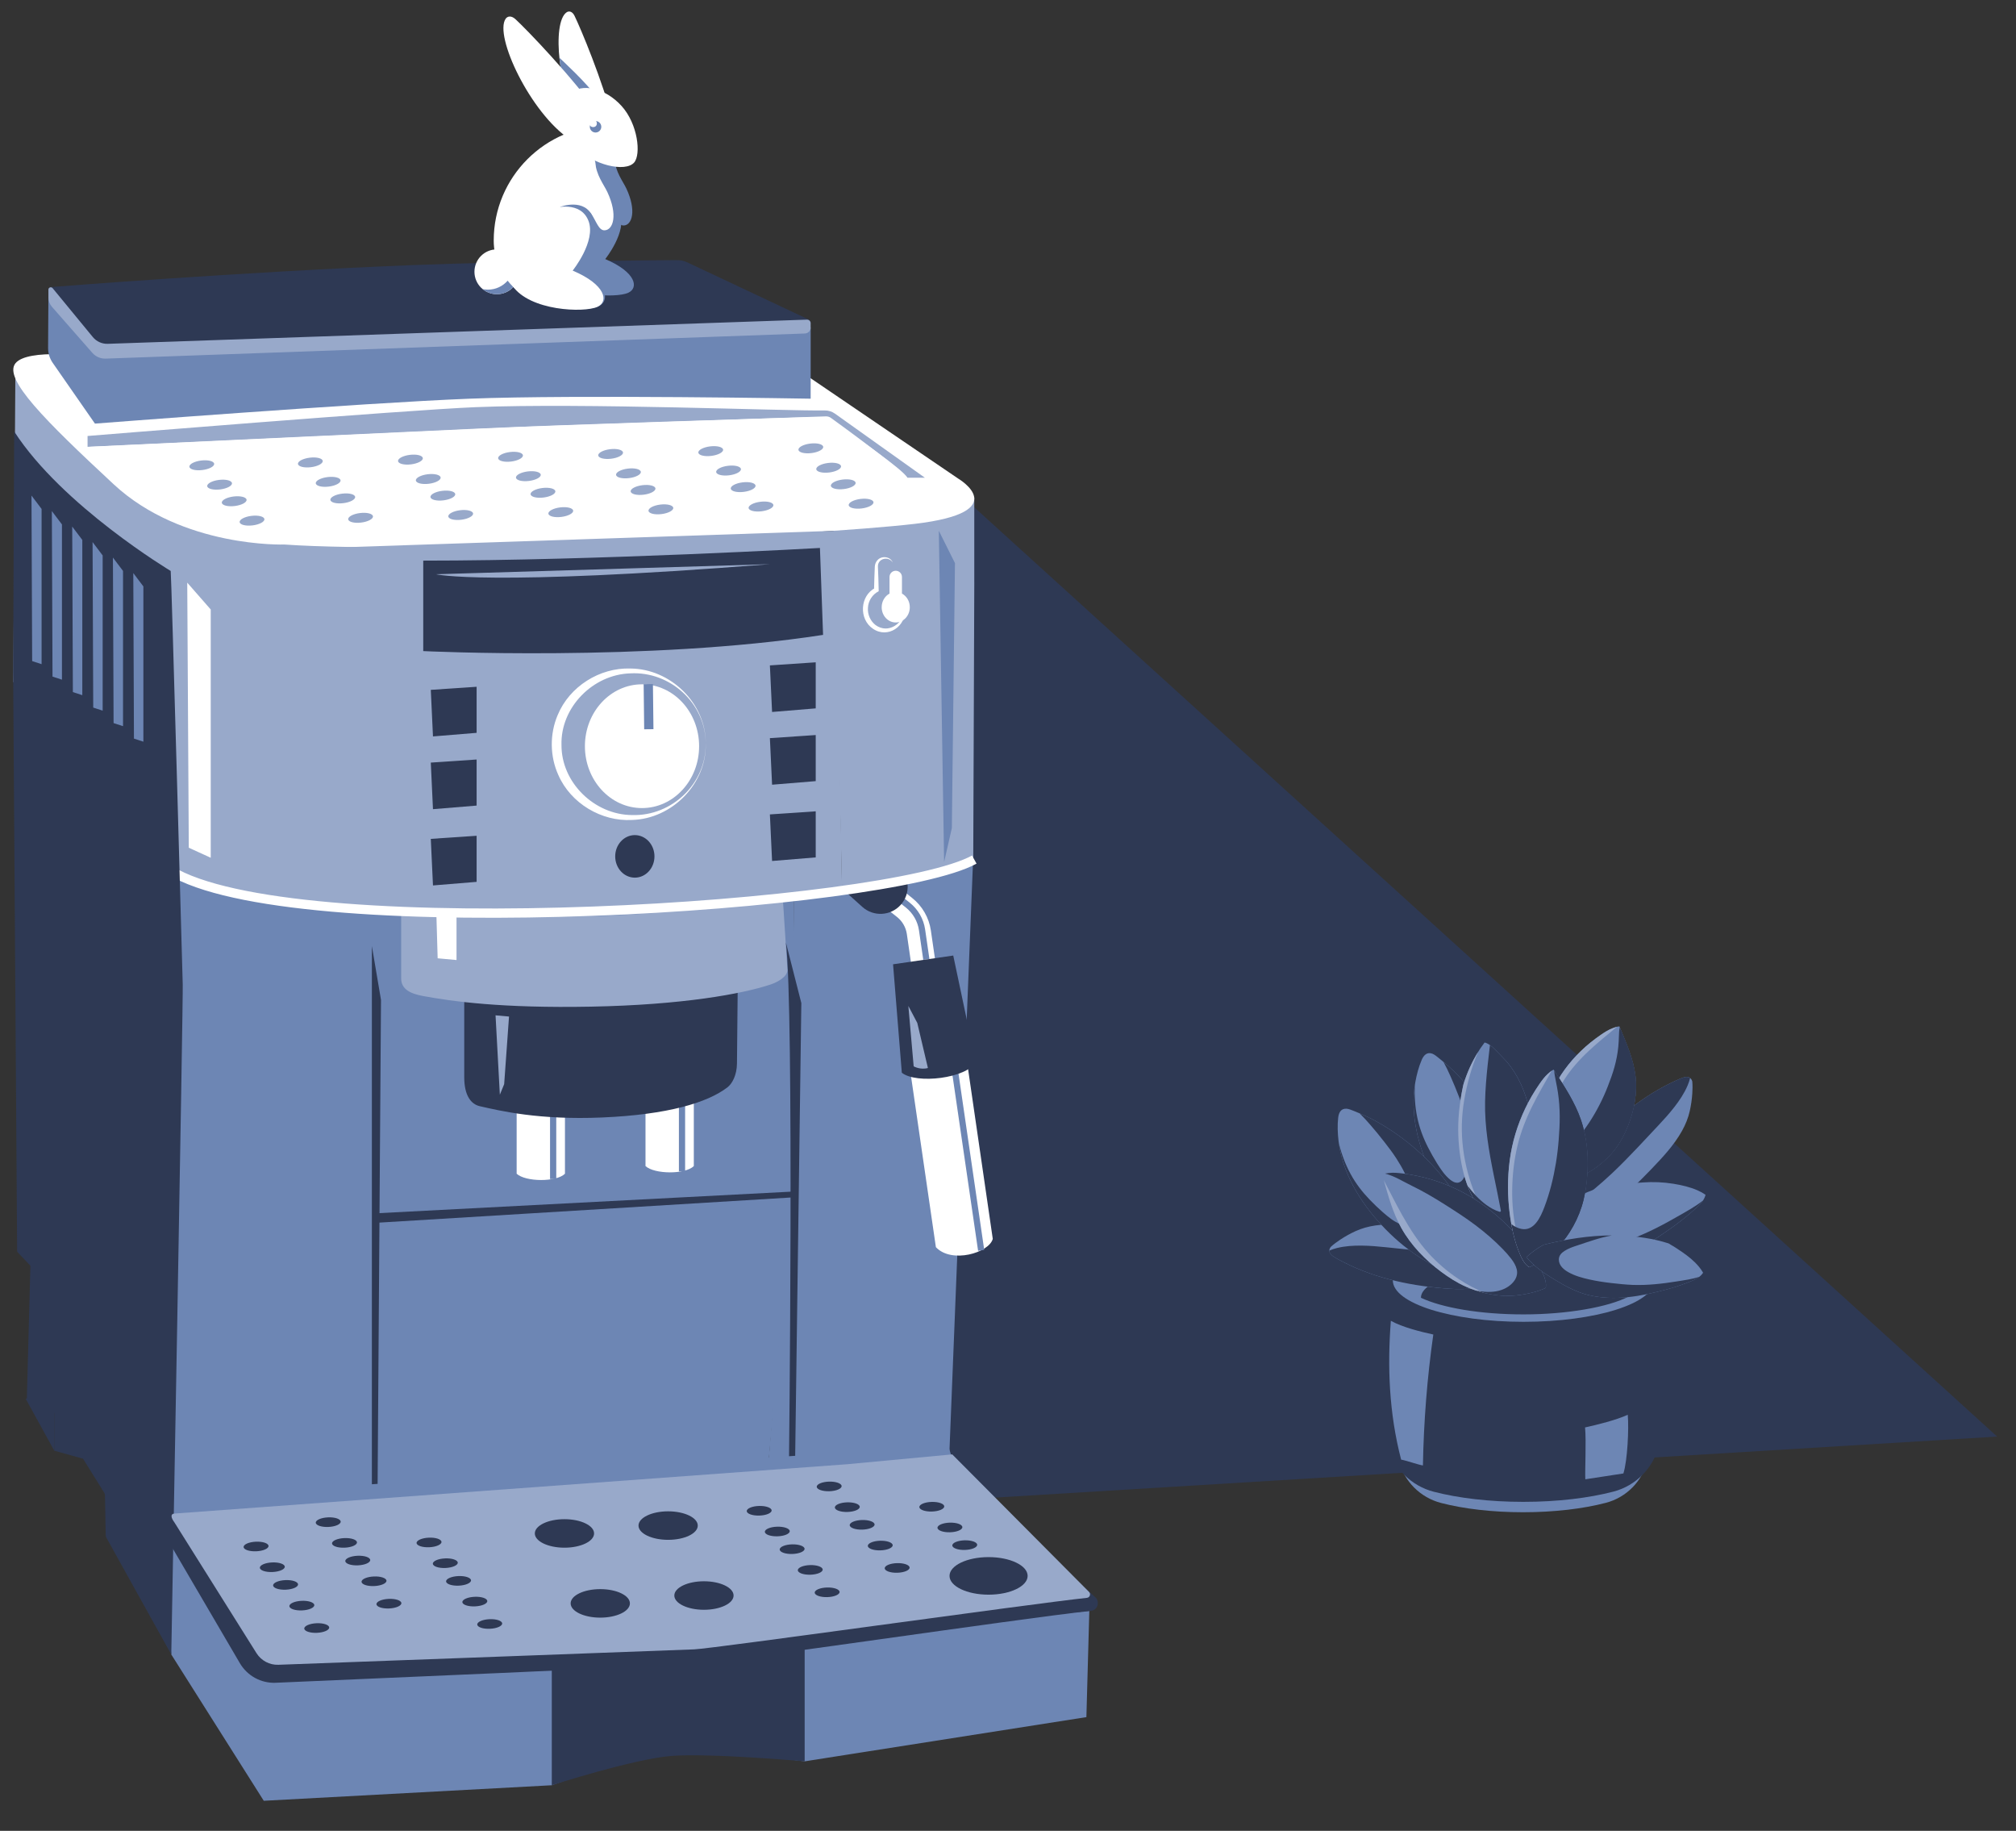 <?xml version="1.0" encoding="UTF-8"?> <svg xmlns="http://www.w3.org/2000/svg" xmlns:xlink="http://www.w3.org/1999/xlink" viewBox="0 0 1345.2 1221.33"><rect x="0" y="0" width="1345.2" height="1221.33" fill="#333333" stroke="none"/> <defs> <style> .cls-1, .cls-2, .cls-3, .cls-4, .cls-5 { fill: none; } .cls-6 { clip-path: url(#clippath); } .cls-7 { fill: #fff; } .cls-8 { fill: #98a9ca; } .cls-9 { fill: #6d86b4; } .cls-10, .cls-11 { fill: #2e3954; } .cls-12 { fill: #623188; } .cls-2, .cls-3 { stroke-width: 6.19px; } .cls-2, .cls-3, .cls-4, .cls-5 { stroke-miterlimit: 10; } .cls-2, .cls-5 { stroke: #fff; } .cls-3, .cls-4 { stroke: #6d86b4; } .cls-11 { mix-blend-mode: darken; } .cls-4 { stroke-width: 4.14px; } .cls-5 { stroke-width: 16.21px; } .cls-13 { isolation: isolate; } </style> <clipPath id="clippath"> <polygon class="cls-1" points="-4214.23 2757.52 -4214.23 4880.34 -1174.08 4654.21 -1174.08 3057.61 -4214.23 2757.52"></polygon> </clipPath> </defs> <g class="cls-13"> <g id="plitka"> <g class="cls-6"> <g> <path class="cls-7" d="M-6928.71,1109.08c1050.59,891.35,2074.42,1818.51,3105.92,2731.53C-2552.21,4945.97-1278.69,6053.02-27.36,7179.93c151.92,136.55,303.69,273.26,454.86,410.66l-2.37,2.69c-155.34-132.66-310.07-266.02-464.67-399.53-1275.46-1099.44-2534.13-2223.49-3790.66-3344.73-725.39-641.08-1468.64-1271-2189.39-1917.94-305.09-271.7-609.54-544.11-911.49-819.31,0,0,2.37-2.69,2.37-2.69h0Z"></path> <path class="cls-7" d="M-6600.71,772.61c1050.59,891.35,2074.42,1818.51,3105.92,2731.53C-2224.21,4609.5-950.69,5716.55,300.64,6843.46c151.92,136.55,303.69,273.26,454.86,410.66l-2.37,2.69c-155.34-132.66-310.07-266.02-464.67-399.53-1275.46-1099.44-2534.13-2223.49-3790.66-3344.73-725.39-641.07-1468.64-1271-2189.39-1917.94-305.09-271.7-609.54-544.11-911.49-819.31,0,0,2.37-2.69,2.37-2.69h0Z"></path> <path class="cls-7" d="M-6272.71,436.14c1050.59,891.35,2074.42,1818.51,3105.92,2731.53C-1896.21,4273.04-622.69,5380.09,628.64,6506.99c151.92,136.55,303.69,273.26,454.86,410.66l-2.37,2.69c-155.34-132.66-310.07-266.02-464.67-399.53-1275.46-1099.44-2534.13-2223.49-3790.66-3344.73-725.39-641.08-1468.64-1271-2189.39-1917.94-305.09-271.7-609.54-544.11-911.49-819.31,0,0,2.37-2.69,2.37-2.69h0Z"></path> <path class="cls-7" d="M-5944.71,99.67c1050.59,891.35,2074.42,1818.51,3105.92,2731.53C-1568.21,3936.57-294.69,5043.62,956.64,6170.53c151.92,136.55,303.69,273.26,454.86,410.66l-2.37,2.69c-155.34-132.66-310.07-266.02-464.67-399.53C-331,5084.91-1589.67,3960.86-2846.2,2839.61c-725.39-641.08-1468.64-1271-2189.39-1917.94-305.09-271.7-609.54-544.11-911.49-819.31,0,0,2.37-2.69,2.37-2.69h0Z"></path> <path class="cls-7" d="M-5616.71-236.79c1050.59,891.35,2074.42,1818.51,3105.92,2731.53C-1240.21,3600.1,33.31,4707.15,1284.64,5834.06c151.92,136.55,303.69,273.26,454.86,410.66l-2.37,2.69c-155.34-132.66-310.07-266.02-464.67-399.53C-3,4748.44-1261.67,3624.39-2518.2,2503.15c-725.39-641.08-1468.64-1271-2189.39-1917.94-305.09-271.7-609.54-544.11-911.49-819.31,0,0,2.37-2.69,2.37-2.69h0Z"></path> <path class="cls-7" d="M-5288.7-573.26c1050.59,891.35,2074.42,1818.51,3105.92,2731.53C-912.21,3263.63,361.31,4370.68,1612.64,5497.59c151.92,136.55,303.69,273.26,454.86,410.66l-2.37,2.69c-155.34-132.66-310.07-266.02-464.67-399.53C325,4411.97-933.67,3287.93-2190.19,2166.68c-725.39-641.08-1468.64-1271-2189.39-1917.94-305.09-271.7-609.54-544.11-911.49-819.31,0,0,2.37-2.69,2.37-2.69h0Z"></path> <path class="cls-7" d="M-4960.7-909.73C-3910.12-18.38-2886.28,908.78-1854.78,1821.8-584.2,2927.16,689.31,4034.21,1940.65,5161.12c151.92,136.55,303.69,273.26,454.86,410.66l-2.37,2.69c-155.34-132.66-310.07-266.02-464.67-399.53C653.01,4075.5-605.67,2951.46-1862.19,1830.21-2587.59,1189.13-3330.84,559.21-4051.58-87.73c-305.09-271.7-609.54-544.11-911.49-819.31,0,0,2.37-2.69,2.37-2.69h0Z"></path> <path class="cls-7" d="M-4632.7-1246.2C-3582.11-354.85-2558.28,572.32-1526.78,1485.33-256.2,2590.7,1017.32,3697.75,2268.65,4824.65c151.92,136.55,303.69,273.26,454.86,410.66l-2.37,2.69c-155.34-132.66-310.07-266.02-464.67-399.53C981.01,3739.04-277.66,2614.99-1534.19,1493.74-2259.58,852.67-3002.84,222.74-3723.58-424.2c-305.09-271.7-609.54-544.11-911.49-819.31,0,0,2.37-2.69,2.37-2.69h0Z"></path> </g> </g> </g> <g id="mashine"> <g> <polygon class="cls-10" points="611.76 303.6 1332.62 958.32 553.72 1005.74 611.76 303.6"></polygon> <g> <g> <path class="cls-9" d="M1096.52,873.4h-159.97s-12.4,57.78-4.57,94.8c.4,1.88,.83,3.7,1.27,5.5,.06,.26,.13,.52,.19,.78,3.51,13.83,14.37,24.58,28.19,28.15,14.92,3.86,33.97,6.17,54.74,6.17s40.22-2.36,55.2-6.29c13.8-3.62,24.57-14.64,27.79-28.53,.03-.11,.05-.22,.08-.33,.81-3.57,1.39-7.16,1.65-10.72,1.96-26.44-4.57-89.51-4.57-89.51Z"></path> <path class="cls-10" d="M1103.89,854.17h-174.5s-13.53,63.03-4.99,103.41c.43,2.05,.9,4.04,1.39,6,.07,.28,.14,.57,.21,.85,3.83,15.09,15.67,26.82,30.75,30.71,16.27,4.21,37.06,6.73,59.71,6.73,22.89,0,43.87-2.58,60.22-6.86,15.05-3.95,26.81-15.97,30.31-31.13,.03-.12,.06-.24,.08-.37,.88-3.89,1.52-7.81,1.8-11.7,2.14-28.84-4.99-97.64-4.99-97.64Z"></path> <path class="cls-9" d="M1103.89,854.17c0,15.24-39.06,27.6-87.25,27.6-48.19,0-87.25-12.36-87.25-27.6s39.06-27.6,87.25-27.6c48.19,0,87.25,12.36,87.25,27.6Z"></path> <path class="cls-9" d="M1096.76,853.76c0,12.74-35.87,23.07-80.13,23.07s-80.13-10.33-80.13-23.07,35.87-23.07,80.13-23.07,80.13,10.33,80.13,23.07Z"></path> <path class="cls-10" d="M1086.96,864.82c-1.53-11.19-32-20.13-69.38-20.13s-69.44,9.41-69.44,21.01c0,.01,0,.02,0,.03,14.06,6.65,39.47,11.09,68.49,11.09s56.72-4.85,70.33-12.01Z"></path> <path class="cls-9" d="M956.39,890.24c-8.31-1.79-20.71-4.88-28.33-9.15-2.37,30.51-1.23,61.51,6.86,92.61,3.28,.53,11.25,3.38,14.54,3.9,.52-29.35,2.84-58.56,6.93-87.36Z"></path> <path class="cls-9" d="M1057.65,952.23c8.29-1.84,20.71-4.88,28.49-8.46,.82,9.43-.2,30.5-2.91,39.16-3.27,.6-22.15,3.3-25.41,3.89-.32-6.45,.7-24.74-.17-34.59Z"></path> </g> <g> <g> <path class="cls-9" d="M1005.38,837.21c.81-.32,1.5-.93,1.59-1.81,.05-.5-.1-.91-.35-1.26,6.29-16.64,6.88-35.13,2.62-52.38-5.29-21.41-16.65-41.74-30.94-58.42-3.66-4.27-7.57-8.33-11.77-12.09-2.03-1.82-4.17-3.5-6.25-5.25-1.33-1.12-3.16-2.56-4.44-3.06-3.61-1.41-5.84,.98-7.17,4.05-2.02,4.67-3.35,9.82-4.26,14.81-3.84,20.99,1.87,43.03,11.05,61.91,4.75,9.78,10.64,19.19,17.62,27.54,4.02,4.81,8.42,9.3,13.07,13.5,1.99,1.8,4.1,3.47,6.05,5.31,1.6,1.51,3.13,3.12,4.88,4.46,1.66,1.27,3.39,2.24,5.37,2.72-.04,.17-.07,.34-.11,.51-.28,1.18,2.17,1.46,2.6,.49,.15-.34,.29-.69,.43-1.04Z"></path> <path class="cls-10" d="M1005.38,837.21c.81-.32,1.5-.93,1.59-1.81,.05-.5-.1-.91-.35-1.26,6.29-16.64,6.88-35.13,2.62-52.38-5.29-21.41-16.65-41.74-30.94-58.42-3.66-4.27-7.57-8.33-11.77-12.09-1.09-.98-2.21-1.91-3.33-2.84,1.7,3.1,3.21,6.3,4.65,9.53,2.04,4.55,3.93,9.16,5.72,13.81,1.6,4.17,3.15,8.35,4.38,12.64,2.06,7.16,3.49,14.59,3.31,22.07-.09,3.69-.55,7.37-1.47,10.94-.48,1.87-1.08,3.72-1.8,5.51-.53,1.33-1.07,2.71-1.9,3.89-.91,1.3-2.27,2.24-3.9,2.2-1.68-.05-3.21-.99-4.49-2.01-3.63-2.9-6.35-7.02-8.8-10.91-2.15-3.42-4.11-6.96-5.96-10.55-3.3-6.43-5.8-13.08-7.27-20.17-1.49-7.21-1.95-14.59-1.52-21.92-3.27,20.5,2.36,41.89,11.3,60.28,4.75,9.78,10.64,19.19,17.62,27.54,4.02,4.81,8.42,9.3,13.07,13.5,1.99,1.8,4.1,3.47,6.05,5.31,1.6,1.51,3.13,3.12,4.88,4.46,1.66,1.27,3.39,2.24,5.37,2.72-.04,.17-.07,.34-.11,.51-.28,1.18,2.17,1.46,2.6,.49,.15-.34,.29-.69,.43-1.04Z"></path> </g> <g> <path class="cls-9" d="M1011.82,842.66c-7.17-8.47-16.98-14.06-27.41-17.61-10.99-3.73-22.56-5.41-34.05-6.73-10.78-1.24-21.77-2.4-32.58-.83-4.59,.67-9.07,1.87-13.29,3.8-3.52,1.62-6.94,3.51-10.17,5.65-2.2,1.46-4.37,3.04-6.34,4.83-.65,.87-1.1,1.88-.92,3,.25,1.58,1.58,2.69,2.85,3.53,2.19,1.43,4.56,2.64,6.89,3.82,21.79,11.12,46.55,16.05,70.82,17.63,11,.72,21.78-.24,31.9-4.89,4.35-2,9.32-4.68,11.54-9.16,.49-.99,.72-2.02,.77-3.04Z"></path> <path class="cls-10" d="M1011.05,845.69c.49-.99,.72-2.02,.77-3.04-5.6-6.61-12.8-11.46-20.65-14.96,1.52,1.16,2.91,2.46,4.06,3.98,1.86,2.45,4.41,7.71,.23,9.34-1.66,.65-3.58,.57-5.32,.41-2.08-.2-4.14-.61-6.18-1.08-5.42-1.23-10.84-2.35-16.33-3.24-7.75-1.26-15.54-2.22-23.34-3.06-6.46-.69-12.92-1.32-19.38-2.01-5.42-.58-10.87-1.04-16.33-1.1-5.55-.06-11.18,.28-16.59,1.64-1.68,.42-3.35,.97-4.96,1.66,0,.17-.01,.34,.01,.52,.25,1.58,1.58,2.69,2.85,3.53,2.19,1.43,4.56,2.64,6.89,3.82,21.79,11.12,46.55,16.05,70.82,17.63,11,.72,21.78-.24,31.9-4.89,4.35-2,9.32-4.68,11.54-9.16Z"></path> </g> <path class="cls-9" d="M1044.15,814.83c11.26-.59,21.82-5.06,31.11-11.32,9.78-6.58,18.26-14.9,26.4-23.38,7.63-7.95,15.34-16.12,20.73-25.82,2.29-4.12,4.07-8.48,5.11-13.08,.86-3.84,1.44-7.76,1.7-11.69,.18-2.68,.23-5.41,0-8.1-.3-1.07-.84-2.04-1.86-2.59-1.43-.78-3.15-.38-4.61,.13-2.51,.89-4.94,2.06-7.33,3.21-22.4,10.77-41.63,27.74-57.84,46.38-7.35,8.45-13.21,17.75-15.68,28.79-1.06,4.75-1.96,10.41,.3,14.96,.5,1.01,1.19,1.83,1.98,2.49Z"></path> <path class="cls-10" d="M1042.17,812.33c.5,1.01,1.19,1.83,1.98,2.49,8.79-.46,17.14-3.29,24.8-7.48-1.87,.52-3.78,.83-5.71,.83-3.13,0-8.95-1.18-7.69-5.57,.5-1.74,1.74-3.24,2.95-4.55,1.44-1.56,3.05-2.97,4.67-4.33,4.33-3.63,8.57-7.32,12.67-11.2,5.79-5.48,11.36-11.19,16.84-16.98,4.54-4.79,9.03-9.63,13.55-14.43,3.8-4.03,7.53-8.14,10.94-12.52,3.47-4.45,6.66-9.21,8.88-14.42,.69-1.62,1.27-3.31,1.71-5.03-.14-.11-.27-.22-.43-.31-1.43-.78-3.15-.38-4.61,.13-2.51,.89-4.94,2.06-7.33,3.21-22.4,10.77-41.63,27.74-57.84,46.38-7.35,8.45-13.21,17.75-15.68,28.79-1.06,4.75-1.96,10.41,.3,14.96Z"></path> <g> <path class="cls-9" d="M1080.55,684.69c4.46,10.81,9.31,21.63,10.7,32.87,1.43,11.61-.87,23.39-5.22,34.01-2.09,5.1-4.65,10.11-8.06,14.63-3.42,4.53-7.62,8.62-12.41,12.15-3.86,2.84-8.1,5.29-12.8,7.14-3.69,1.45-7.54,2.69-11.51,3.62-2.88,.67-5.88,1.23-8.94,1.42-2.4-2.09-3.5-5.15-4.13-7.85-1.96-8.48-1.81-17.29-.79-25.63,1.26-10.25,4.1-20.32,8.5-29.72,4.52-9.66,10.95-18.43,18.97-26.18,4.16-4.02,8.72-7.69,13.66-11.05,2.31-1.57,4.75-3.14,7.52-4.17,1.32-.49,2.92-1.15,4.51-1.24Z"></path> <path class="cls-8" d="M1029.23,770.43c-.3-8.87,1.09-17.62,3.61-26.02,2.5-8.33,6.07-16.47,10.79-23.96,4.54-7.21,10.38-13.7,16.84-19.72,5.9-5.49,12.24-10.62,18.53-15.79-1.06,.26-2.08,.65-2.97,.98-2.77,1.02-5.21,2.6-7.52,4.17-4.94,3.36-9.5,7.03-13.66,11.05-8.02,7.75-14.45,16.52-18.97,26.18-4.4,9.41-7.24,19.48-8.5,29.72-1.02,8.33-1.17,17.15,.79,25.63,.62,2.7,1.73,5.75,4.13,7.85,.25-.02,.5-.05,.74-.07-2.38-6.56-3.6-13.32-3.82-20.03Z"></path> <path class="cls-10" d="M1080.79,685.25c-.44,2.02-.49,4.11-.56,6.19-.07,2.27-.18,4.55-.4,6.8-.46,4.61-1.33,9.15-2.57,13.6-1.22,4.4-2.81,8.72-4.48,12.99-1.64,4.2-3.5,8.34-5.58,12.37-4.09,7.94-9.01,15.6-15.01,22.56-4.12,4.78-10.93,11.74-19.35,7.87-2.34-1.08-4.33-2.65-6.02-4.41-.4,6.44-.12,13.04,1.36,19.45,.62,2.7,1.73,5.75,4.13,7.85,3.06-.19,6.07-.75,8.94-1.42,3.97-.93,7.82-2.17,11.51-3.62,4.7-1.85,8.95-4.3,12.8-7.14,4.79-3.53,8.99-7.62,12.41-12.15,3.41-4.51,5.97-9.53,8.06-14.63,4.34-10.62,6.65-22.4,5.22-34.01-1.36-11.04-6.07-21.68-10.47-32.3Z"></path> <path class="cls-10" d="M1081.3,686.49c1.97,9.89,4.21,19.78,4.87,29.72,.33,5.06,.3,10.16-.49,15.11-.67,4.23-1.78,8.38-3.28,12.4-3.02,8.05-7.67,15.52-13.28,22.37-4.84,5.91-10.2,11.61-16.41,16.53-2.71,2.15-5.63,4.14-8.8,5.82,3.04-.82,6-1.82,8.86-2.95,4.7-1.85,8.95-4.3,12.8-7.14,4.79-3.53,8.99-7.62,12.41-12.15,3.41-4.51,5.97-9.53,8.06-14.63,4.34-10.62,6.65-22.4,5.22-34.01-1.31-10.62-5.71-20.86-9.95-31.07Z"></path> </g> <g> <path class="cls-9" d="M984.98,853.7c.69-.55,1.16-1.32,1-2.19-.09-.49-.36-.84-.7-1.1,1.19-17.75-3.61-35.61-12.7-50.88-11.27-18.95-28.04-35.11-46.56-46.92-4.74-3.03-9.67-5.78-14.77-8.15-2.47-1.15-5-2.14-7.51-3.21-1.6-.68-3.76-1.53-5.13-1.64-3.86-.3-5.31,2.63-5.69,5.96-.58,5.05-.36,10.37,.22,15.41,2.42,21.2,14.28,40.63,28.54,56.03,7.39,7.98,15.76,15.27,24.86,21.24,5.24,3.44,10.75,6.45,16.42,9.13,2.43,1.15,4.93,2.13,7.33,3.33,1.97,.98,3.9,2.07,5.96,2.85,1.95,.73,3.89,1.16,5.93,1.04,.01,.17,.03,.35,.04,.52,.07,1.21,2.5,.77,2.63-.28,.05-.37,.07-.75,.11-1.12Z"></path> <path class="cls-10" d="M984.98,853.7c.69-.55,1.16-1.32,1-2.19-.09-.49-.36-.84-.7-1.1,1.19-17.75-3.61-35.61-12.7-50.88-11.27-18.95-28.04-35.11-46.56-46.92-4.74-3.03-9.67-5.78-14.77-8.15-1.33-.62-2.67-1.19-4.02-1.75,2.53,2.47,4.9,5.1,7.22,7.77,3.27,3.76,6.42,7.62,9.48,11.56,2.74,3.52,5.44,7.07,7.86,10.83,4.05,6.25,7.57,12.95,9.58,20.15,.99,3.56,1.61,7.21,1.77,10.9,.08,1.93,.04,3.87-.12,5.8-.12,1.43-.24,2.9-.69,4.27-.49,1.51-1.52,2.81-3.09,3.24-1.62,.44-3.36-.02-4.88-.62-4.32-1.72-8.12-4.88-11.59-7.89-3.05-2.65-5.95-5.47-8.76-8.37-5.02-5.19-9.35-10.83-12.81-17.19-3.52-6.47-6.1-13.39-7.82-20.54,2.82,20.57,14.42,39.4,28.31,54.41,7.39,7.98,15.76,15.27,24.86,21.24,5.24,3.44,10.75,6.45,16.42,9.13,2.43,1.15,4.93,2.13,7.33,3.33,1.97,.98,3.9,2.07,5.96,2.85,1.95,.73,3.89,1.16,5.93,1.04,.01,.17,.03,.35,.04,.52,.07,1.21,2.5,.77,2.63-.28,.05-.37,.07-.75,.11-1.12Z"></path> </g> <g> <path class="cls-9" d="M1008.03,711.57c-2.43-3.3-5.32-6.21-8.18-9.13-2.34-2.39-4.94-5.32-8.08-6.64-.4-.17-.79-.27-1.17-.33-3.9,5.09-7.16,10.68-9.8,16.52-1.65,3.65-3.06,7.41-4.26,11.23-.12,.52-.24,1.03-.35,1.55-2.31,10.86-3.58,22.05-3.1,33.16,.91,21.01,6.48,45.62,24.79,58.41,2.34,1.63,4.74,3.14,7.11,4.73,.02,.02,.04,.01,.07,.02,.19,1.55,1.07,2.86,2.77,2.76,3.01-.19,5.4-2.66,6.91-5.08,2-3.21,3.15-6.86,4.11-10.48,1.61-6.07,2.36-12.32,3.24-18.52,2.98-20.93,2.15-42.62-5.53-62.51-2.15-5.57-4.99-10.87-8.52-15.69Z"></path> <path class="cls-8" d="M979.37,782.14c-2.78-10.46-4.19-21.34-3.93-32.17,.26-10.98,2.3-21.96,5.29-32.51,1.52-5.36,3.35-10.65,5.6-15.76-2.06,3.3-3.92,6.73-5.52,10.27-1.65,3.65-3.06,7.41-4.26,11.23-.12,.52-.24,1.03-.35,1.55-2.31,10.86-3.58,22.05-3.1,33.16,.79,18.28,5.12,39.3,18.3,52.88-5.39-8.89-9.35-18.62-12.02-28.66Z"></path> <path class="cls-10" d="M1008.03,711.57c-2.43-3.3-5.32-6.21-8.18-9.13-1.71-1.75-3.56-3.78-5.66-5.26-.51,4.32-1.02,8.65-1.49,12.97-.89,8.27-1.6,16.57-1.77,24.9-.16,8.27,.5,16.57,1.59,24.77,2.14,16.09,6.02,31.87,8.96,47.82,.09,.51-.42,.86-.88,.72-3.16-.95-6.09-2.58-8.75-4.52-4.85-3.53-8.96-8.03-12.59-12.8,3.81,10.04,9.7,19.07,18.61,25.29,2.34,1.63,4.74,3.14,7.11,4.73,.02,.02,.04,.01,.07,.02,.19,1.55,1.07,2.86,2.77,2.76,3.01-.19,5.4-2.66,6.91-5.08,2-3.21,3.15-6.86,4.11-10.48,1.61-6.07,2.36-12.32,3.24-18.52,2.98-20.93,2.15-42.62-5.53-62.51-2.15-5.57-4.99-10.87-8.52-15.69Z"></path> </g> <path class="cls-9" d="M1132.89,794.14c-5.13-2.28-10.67-3.55-16.19-4.45-.04,0-.08-.01-.13-.02-6.76-1.1-13.64-1.36-20.47-.86-11.1,.81-23.12,1.34-32.93,4.92-19.94,7.26-35.5,21.56-52.97,33.46-3.73,4.12-7.02,8.64-9.67,13.51,8.4,3.88,17.67,5.34,26.82,6.28,10.21,1.05,20.19,1.78,30.37-.07,21.42-3.9,39.92-15.31,57.44-27.7,4.64-3.28,9.12-6.8,13.42-10.52,2.54-2.2,5.1-4.32,7.16-7,1.02-1.32,1.92-2.97,2.31-4.66-1.61-1.13-3.36-2.09-5.16-2.89Z"></path> <path class="cls-10" d="M1120.53,810.85c-10.4,6.01-21.02,11.64-32.31,15.8-5.44,2-11.05,3.67-16.62,5.29-5.75,1.68-11.57,3.19-17.46,4.33-5.84,1.13-11.91,2.05-17.87,1.61-3.94-.29-8.87-1.38-10.59-5.42-1.13-2.67,.17-5.27,1.83-7.4,2.15-2.77,4.93-5.06,7.67-7.22,7.81-6.16-9.51-1.17-24.99,9.36-3.73,4.12-7.02,8.64-9.67,13.51,8.4,3.88,17.67,5.34,26.82,6.28,10.21,1.05,20.19,1.78,30.37-.07,21.21-3.86,39.54-15.08,56.91-27.32,4.83-3.41,9.48-7.03,13.95-10.89,2.54-2.2,5.1-4.32,7.16-7,.2-.27,.4-.55,.59-.84-4.88,3.87-10.46,6.91-15.8,10Z"></path> <g> <path class="cls-9" d="M922.3,783.48c3.43,12.2,6.54,24.6,12.78,35.74,6.44,11.51,16.07,21.39,26.61,29.22,5.06,3.76,10.46,7.21,16.22,9.79,5.78,2.59,11.92,4.4,18.17,5.41,5.04,.81,10.13,1.07,15.21,.56,3.99-.4,7.96-1.09,11.84-2.12,2.8-.74,5.64-1.66,8.28-2.94,.6-3.1-.5-6.47-1.76-9.29-3.96-8.84-9.87-16.99-16.17-24.26-7.76-8.95-16.7-16.99-26.49-23.66-10.05-6.85-21.09-11.96-32.77-15.36-6.06-1.76-12.21-3.01-18.48-3.79-2.93-.36-5.97-.66-8.91-.3-1.41,.17-3.15,.32-4.52,1Z"></path> <path class="cls-8" d="M973.17,853.14c-7.2-4.78-13.84-10.43-19.67-16.81-7.06-7.73-12.76-16.62-17.87-25.72-4.29-7.64-8.18-15.49-12.25-23.25,3.04,10.93,6.12,21.9,11.7,31.86,6.44,11.51,16.07,21.39,26.61,29.22,5.06,3.76,10.46,7.21,16.22,9.79,4.31,1.93,8.81,3.43,13.42,4.48-6.37-2.53-12.46-5.79-18.16-9.58Z"></path> <path class="cls-10" d="M1029.65,849.86c-3.96-8.84-9.87-16.99-16.17-24.26-7.76-8.95-16.7-16.99-26.49-23.66-10.05-6.85-21.09-11.96-32.77-15.36-6.06-1.76-12.21-3.01-18.48-3.79-2.93-.36-5.97-.66-8.91-.3-.82,.1-1.76,.21-2.68,.4,6.38,1.61,11.97,5.25,17.84,8.1,7.6,3.69,14.87,7.95,21.99,12.47,6.95,4.41,13.88,8.84,20.47,13.8,6.46,4.86,12.6,10.14,18.23,15.93,2,2.05,3.94,4.22,5.68,6.5,1.62,2.12,3.09,4.46,3.71,7.09,1.26,5.34-2.55,9.77-6.93,12.26-4.33,2.46-9.44,3.04-14.34,2.69-2.07-.15-4.12-.46-6.15-.9,3.73,1.24,7.55,2.21,11.43,2.83,5.04,.81,10.13,1.07,15.21,.55,3.99-.4,7.96-1.09,11.84-2.12,2.8-.74,5.64-1.66,8.28-2.94,.6-3.1-.5-6.47-1.76-9.29Z"></path> </g> <g> <path class="cls-9" d="M1036.7,713.56c6.82,10.69,13.99,21.27,18.14,33.34,4.29,12.47,5.25,26.23,4.06,39.31-.57,6.28-1.59,12.61-3.5,18.62-1.92,6.04-4.66,11.82-8.07,17.16-2.75,4.3-5.95,8.27-9.72,11.71-2.96,2.7-6.12,5.22-9.46,7.42-2.42,1.6-5,3.1-7.71,4.22-2.71-1.62-4.49-4.68-5.75-7.5-3.96-8.84-6.09-18.67-7.32-28.23-1.51-11.75-1.54-23.77,0-35.52,1.59-12.06,5.13-23.7,10.37-34.68,2.72-5.7,5.89-11.11,9.48-16.3,1.68-2.43,3.48-4.89,5.71-6.85,1.07-.93,2.34-2.14,3.76-2.71Z"></path> <path class="cls-8" d="M1012.48,823.93c-2.56-9.76-3.56-19.89-3.45-29.97,.11-9.99,1.23-20.08,3.56-29.79,2.24-9.34,5.83-18.28,10.12-26.87,3.91-7.84,8.32-15.4,12.66-23-.89,.6-1.71,1.34-2.42,1.97-2.23,1.95-4.03,4.42-5.71,6.85-3.59,5.19-6.76,10.61-9.48,16.3-5.24,10.97-8.79,22.61-10.37,34.68-1.54,11.75-1.51,23.77,0,35.52,1.23,9.55,3.37,19.39,7.32,28.23,1.26,2.82,3.05,5.88,5.75,7.5,.22-.09,.43-.2,.65-.29-3.85-6.58-6.69-13.73-8.62-21.11Z"></path> <path class="cls-10" d="M1037.06,714.12c.12,2.38,.61,4.71,1.09,7.04,.52,2.55,1.01,5.1,1.4,7.67,.78,5.25,1.16,10.56,1.19,15.87,.03,5.25-.29,10.52-.69,15.74-.4,5.15-1.01,10.29-1.84,15.39-1.65,10.02-4.11,19.98-7.73,29.49-2.48,6.53-6.84,16.26-15.45,14.45-2.39-.5-4.6-1.67-6.57-3.12,1.3,7.27,3.25,14.52,6.24,21.2,1.26,2.82,3.05,5.88,5.75,7.5,2.71-1.12,5.29-2.62,7.71-4.22,3.35-2.2,6.51-4.72,9.46-7.42,3.77-3.44,6.97-7.42,9.72-11.71,3.41-5.33,6.15-11.12,8.07-17.16,1.91-6.02,2.93-12.35,3.5-18.62,1.18-13.08,.23-26.84-4.06-39.31-4.08-11.86-11.08-22.29-17.79-32.78Z"></path> <path class="cls-10" d="M1037.84,715.34c4.33,10.4,8.91,20.73,12.07,31.57,1.61,5.52,2.89,11.2,3.46,16.93,.48,4.89,.56,9.83,.23,14.74-.65,9.83-2.92,19.5-6.22,28.77-2.84,7.99-6.21,15.9-10.55,23.2-1.89,3.19-4.01,6.26-6.45,9.06,2.53-1.81,4.95-3.79,7.24-5.89,3.77-3.44,6.97-7.42,9.72-11.71,3.41-5.33,6.15-11.12,8.07-17.16,1.91-6.02,2.93-12.35,3.5-18.62,1.18-13.08,.23-26.84-4.06-39.31-3.92-11.4-10.54-21.48-17.01-31.56Z"></path> </g> <g> <path class="cls-9" d="M1133.39,844.73c-3.19-3.76-7.01-6.79-10.93-9.5-2.96-2.05-6-4.02-9.12-5.78-10.33-3.31-21.19-4.77-31.84-5.21-17.38-.71-34.56,1.95-51.49,6.1-4.1,2.25-7.99,5-11.5,8.27,5.19,6.28,11.78,10.78,18.44,14.79,7.44,4.47,14.79,8.59,23.09,10.55,17.3,4.08,34.68,.82,51.64-3.67,4.72-1.25,9.37-2.75,13.95-4.52,2.61-1.01,5.2-1.94,7.59-3.54,1.18-.78,2.37-1.89,3.19-3.21-.87-1.54-1.91-2.98-3.03-4.3Z"></path> <path class="cls-10" d="M1118.86,854.82c-9.75,1.55-19.55,2.69-29.41,2.33-4.75-.18-9.53-.7-14.26-1.24-4.89-.56-9.77-1.3-14.59-2.37-4.79-1.06-9.68-2.39-14.07-4.86-2.9-1.63-6.31-4.29-6.37-8.38-.04-2.7,1.75-4.48,3.67-5.74,2.49-1.64,5.3-2.64,8.06-3.55,7.83-2.58,15.6-5.43,23.68-6.87-15.35,.03-30.54,2.53-45.54,6.21-4.1,2.25-7.99,5-11.5,8.27,5.19,6.28,11.78,10.78,18.44,14.79,7.44,4.47,14.79,8.59,23.09,10.55,17.3,4.08,34.68,.82,51.64-3.67,4.72-1.25,9.37-2.75,13.95-4.52,2.61-1.01,5.2-1.94,7.59-3.54,.24-.16,.47-.34,.71-.52-4.89,1.63-10.07,2.3-15.08,3.1Z"></path> </g> </g> </g> <g> <polygon class="cls-10" points="36.23 967.74 69.68 977.07 36.23 922.89 36.23 967.74"></polygon> <path class="cls-9" d="M529.92,589.69s-1.52,135.36-5.78,219.44c-4.26,84.07-11.95,173.16-11.95,173.16l121.25-12.09,15.98-399.59-119.5,19.07Z"></path> <g> <path class="cls-7" d="M662.44,826.45c-2.47,9.27-27.45,16.72-37.96,5.52l-22.62-155.47,37.96-5.52,22.62,155.47Z"></path> <path class="cls-5" d="M615.98,641.58l-2.86-19.67c-.95-6.54-4.37-12.46-9.54-16.56l-11.45-9.06"></path> <line class="cls-4" x1="635.28" y1="701.12" x2="654.69" y2="834.1"></line> <path class="cls-4" d="M618.11,640l-2.86-19.67c-.95-6.54-4.37-12.46-9.54-16.56l-11.45-9.06"></path> <path class="cls-10" d="M651.07,708.43c-5.98,10.93-39.58,14.94-49.32,7.18l-5.85-72.34,40.16-5.84,15.01,71.01Z"></path> <path class="cls-10" d="M566.91,567.71h36.25v24.84c0,10-8.12,18.13-18.13,18.13h0c-10,0-18.13-8.12-18.13-18.13v-24.84h0Z" transform="translate(-244.25 630.5) rotate(-48.05)"></path> </g> <path class="cls-10" d="M451.74,173.53s-109.25,.65-175.79,3.29c-116.17,4.6-242.24,14.71-242.24,14.71-1.12,.05-1.7,1.36-.98,2.22l34.56,41.61c107.65,48.1,471.3-17.58,471.3-17.58,2.54-.12,3.24-3.56,.94-4.66l-80.97-38.13c-2.13-1-4.46-1.5-6.82-1.44Z"></path> <path class="cls-8" d="M650.11,388.67l-.7,184.29s-69.27,23.44-87.53,21.96l-5.62-240.82,67.34-22.35h26.5s0,56.91,0,56.91Z"></path> <path class="cls-12" d="M522.27,612.59c.72,2.74,1.15,5.65,1.15,8.7,0,.03,.03,.09,.09,.09h.63c-.36-3.02-.99-5.96-1.87-8.79Z"></path> <path class="cls-8" d="M8.87,454.81s32.76,65.73,102.51,119.44c0,0,12.05,39.38,162.75,32.44l-6.44-241.62L60.07,300.66,10.3,242.36l-1.42,212.44Z"></path> <path class="cls-7" d="M538.84,250.91l100.48,68.32s38.1,22.34-28.9,30.22c-67.01,7.88-327.2,20.35-420.63,13.79,0,0-68.03,2.46-113.92-40.16C29.97,280.46,2.1,252.62,10.3,242.36c8.2-10.25,49.99-4.52,49.99-4.52l478.55,13.07Z"></path> <path class="cls-9" d="M234.31,1002.34l277.88-20.06s12.8-132.62,15.12-214.06c2.33-81.44,2.6-178.54,2.6-178.54l-277.13-3.01-18.48,415.67Z"></path> <path class="cls-9" d="M254.43,609.32s11.09,161.22-17.97,393.71l-128.22,12.65s7.34-122.23,8.28-254.3c.94-132.08,2.63-179.73,2.63-179.73,0,0,20.57,15.4,61.55,19.42,57.08,5.6,73.73,8.26,73.73,8.26Z"></path> <g> <path class="cls-7" d="M462.96,777.87c-5.7,5.7-26.35,5.5-32.24,0v-93.68c0-8.9,7.22-16.12,16.12-16.12h0c8.9,0,16.12,7.22,16.12,16.12v93.68Z"></path> <line class="cls-4" x1="455.08" y1="725.27" x2="455.08" y2="781.42"></line> <path class="cls-7" d="M376.98,782.98c-5.7,5.7-26.35,5.5-32.24,0v-93.68c0-8.9,7.22-16.12,16.12-16.12h0c8.9,0,16.12,7.22,16.12,16.12v93.68Z"></path> <line class="cls-4" x1="369.1" y1="730.38" x2="369.1" y2="786.53"></line> <path class="cls-10" d="M309.77,718.6c0,12.17,4.48,18.01,10.43,19.35,13.34,3.01,39.32,9.34,81.68,7.51,43.7-1.89,70.13-9.85,83.51-20.1,3.21-2.46,6.29-8.24,6.36-15.91l.6-61.71c-61.16,11.11-108.36,10.6-182.58,8v62.86Z"></path> <path class="cls-8" d="M267.68,652.65c0,7.42,6.38,10.27,14.63,11.79,19.42,3.59,52.43,8.21,111.88,7.09,61.33-1.15,101.18-8.52,119.96-14.77,4.51-1.5,11.18-5.02,11.28-9.69l-3.12-48.28c-99.01,15.7-165.55,15.4-254.63,6.13v47.72Z"></path> </g> <path class="cls-9" d="M726.86,1074.56l-1.95,70.91-187.98,29.5-39.15-4.87c-35.52-4.42-71.58-.33-105.2,11.93l-24.38,8.89-192.2,10.36-61.71-97.59-8.3-93.76,70.27,105.79,191.93-6.19,358.66-34.97Z"></path> <path class="cls-8" d="M228.82,365.08l4.52,108,2.8,133.49s85.81,8.18,190.71,3.29c98.21-4.58,134.98-18.15,134.98-18.15l-2.18-125.61c.19-.06,.25-.06,.25-.06l-2.66-111.95-328.42,11Z"></path> <path class="cls-10" d="M536.93,1174.97s-63.52-5.6-88.75-3.62c-25.46,2-79.99,19.57-79.99,19.57v-81.39s168.73-9.27,168.73-9.27v74.72Z"></path> <path class="cls-9" d="M540.92,265.96s-156.22-2.77-227.56,0c-71.33,2.77-250.01,16.62-250.01,16.62l-28.17-40.51c-2.04-2.94-3.13-6.43-3.1-10.01l.22-33.7,34.98,35.37,473.64-15.22v47.45Z"></path> <path class="cls-8" d="M540.92,215.61v2.9c0,2.13-1.69,3.88-3.82,3.96l-466.59,16.76c-3.39,.12-6.65-1.29-8.89-3.84l-26.95-30.72c-1.53-1.74-2.37-3.98-2.37-6.3v-5.13c0-1.49,1.86-2.15,2.81-1.01l26.84,32.63c2.44,2.97,6.12,4.63,9.96,4.5l466.54-16.13c1.35-.05,2.48,1.04,2.48,2.39Z"></path> <path class="cls-8" d="M557.13,275.93c-2-1.43-4.4-2.17-6.86-2.13-26.91,.45-160.75-5.12-232.85-2.19-46.34,1.88-258.99,19.23-258.99,19.23v7.23s186.61-8.81,260.94-12.17c64.27-2.91,190.58-6.72,223.62-7.71,5.28-.16,10.47,1.36,14.85,4.32,13.8,9.35,44.16,30.3,47.69,36.18h11.62s-60.01-42.76-60.01-42.76Z"></path> <path class="cls-11" d="M571.48,976.94l-458.65,33c-4.88,.35-7.69,5.76-5.2,10.01l52.39,89.49c4.97,8.49,14.16,13.53,23.92,13.12,57.51-2.46,253.19-10.88,279.08-12.62,26.46-1.78,213.23-29.7,264.91-35.36,4.55-.5,6.27-6.26,2.76-9.23l-82.19-75.1-77.03-13.3Z"></path> <path class="cls-7" d="M605.32,318.76s-197.27,4.74-230.56,5.38c-33.29,.65-198.81,16.67-264.91,11.61-5.77-.44-10.82-2.19-20.57-10.61-6.09-5.26-31.07-27.01-31.07-27.01l292.9-13.5,199.94-6.88c1.23-.04,2.44,.32,3.44,1.05,8.06,5.82,45.22,32.84,50.81,39.96Z"></path> <polyline class="cls-9" points="635.13 552.4 637.21 375.64 626.44 354.08 629.97 575.06"></polyline> <path class="cls-10" d="M530.48,979.73l4.22-310.59-10.31-40.48c5.53,44.44,2.03,351.3,2.03,351.3"></path> <polyline class="cls-10" points="251.88 1002.26 254.23 667.05 248.14 631.09 248.14 1002.34"></polyline> <polyline class="cls-7" points="140.61 572.2 140.61 406.58 124.94 388.68 125.97 565.51"></polyline> <polyline class="cls-7" points="304.62 640.43 304.62 611.57 291.14 608.45 292.03 639.27"></polyline> <path class="cls-2" d="M650.11,573.41c-57.85,31.96-443.3,56.73-532.7,9.41"></path> <path class="cls-10" d="M549.2,423.53l-2.09-57.99s-148.82,8.46-264.7,8.45v60.35s149.8,7.28,266.78-10.81Z"></path> <polygon class="cls-10" points="318.03 458.14 318.03 488.87 288.91 491.26 287.45 460.2 318.03 458.14"></polygon> <polygon class="cls-10" points="318.03 506.66 318.03 537.4 288.91 539.79 287.45 508.72 318.03 506.66"></polygon> <polygon class="cls-10" points="318.03 557.54 318.03 588.28 288.91 590.67 287.45 559.6 318.03 557.54"></polygon> <polygon class="cls-10" points="544.3 441.82 544.3 472.55 515.18 474.95 513.72 443.88 544.3 441.82"></polygon> <polygon class="cls-10" points="544.3 490.34 544.3 521.08 515.18 523.47 513.72 492.4 544.3 490.34"></polygon> <polygon class="cls-10" points="544.3 541.22 544.3 571.96 515.18 574.35 513.72 543.29 544.3 541.22"></polygon> <ellipse class="cls-10" cx="423.6" cy="571.28" rx="13.1" ry="14.19"></ellipse> <ellipse class="cls-7" cx="428.39" cy="497.78" rx="38.1" ry="41.28"></ellipse> <path class="cls-7" d="M470.9,495.89c-.14-26.83-23.76-48.16-50.29-46.7-25.08,.76-46.68,22.8-45.95,47.81-.13,25.02,21.96,46.53,47.04,46.72,26.55,.85,49.68-21.01,49.19-47.83h0Zm0,0c.78,26.77-22.35,50.35-49.16,51.1-20.41,1.14-40.84-11.04-49.14-29.88-5.73-12.54-5.89-27.48-.46-40.15,7.87-19.02,28-31.66,48.43-31,26.81,.12,50.49,23.15,50.33,49.93h0Z"></path> <line class="cls-3" x1="432.58" y1="456.37" x2="432.93" y2="486.46"></line> <polygon class="cls-10" points="531.26 794.77 252.07 809.32 251.94 815.66 532.68 798.54 531.26 794.77"></polygon> <polygon class="cls-9" points="632.68 964.3 108.53 999.49 104.24 1011.45 635.31 972.85 632.68 964.3"></polygon> <path class="cls-10" d="M114.29,1103.69s8.06-441.7,7.64-447.04c-.05-.66-7.61-275.25-8.02-275.77,0,0-72.38-43.35-104.44-93.05,0,0-.75,157.52-.7,160.82l2.66,386.24c0,.36,8.86,9.19,8.86,9.6l-2.37,88.19c-.01,.6-.96,.1-.67,.63l18.97,34.44v-25.44s33.31,53.44,33.31,53.44c.33,.53,.51,1.14,.52,1.76l.49,26.64c.01,.63,.2,1.25,.54,1.78l43.21,77.77Z"></path> <path class="cls-8" d="M726.5,1061.78c1.57,1.33,.81,3.91-1.23,4.13-38.03,4.03-249.1,33.82-261.97,34.36-12.49,.53-229.19,8.51-277.55,10.29-5.9,.22-11.46-2.75-14.62-7.78l-54.69-87.11c-2.34-3.16-2.96-5.78,.08-6l448.71-32.89,70.17-6.57,91.11,91.58Z"></path> <g> <ellipse class="cls-10" cx="170.87" cy="1031.65" rx="8.32" ry="3.2" transform="translate(-45.02 8.47) rotate(-2.51)"></ellipse> <ellipse class="cls-10" cx="219.03" cy="1015.41" rx="8.32" ry="3.2" transform="translate(-44.27 10.57) rotate(-2.51)"></ellipse> <ellipse class="cls-10" cx="181.72" cy="1045.48" rx="8.32" ry="3.2" transform="translate(-45.62 8.96) rotate(-2.51)"></ellipse> <ellipse class="cls-10" cx="229.88" cy="1029.24" rx="8.32" ry="3.2" transform="translate(-44.86 11.06) rotate(-2.51)"></ellipse> <ellipse class="cls-10" cx="190.57" cy="1057.27" rx="8.32" ry="3.2" transform="translate(-46.13 9.36) rotate(-2.51)"></ellipse> <ellipse class="cls-10" cx="238.73" cy="1041.02" rx="8.32" ry="3.2" transform="translate(-45.37 11.46) rotate(-2.51)"></ellipse> <ellipse class="cls-10" cx="201.42" cy="1071.09" rx="8.32" ry="3.2" transform="translate(-46.72 9.85) rotate(-2.51)"></ellipse> <ellipse class="cls-10" cx="249.58" cy="1054.85" rx="8.32" ry="3.2" transform="translate(-45.97 11.94) rotate(-2.51)"></ellipse> <ellipse class="cls-10" cx="211.36" cy="1086.04" rx="8.32" ry="3.2" transform="translate(-47.37 10.3) rotate(-2.51)"></ellipse> <ellipse class="cls-10" cx="259.52" cy="1069.79" rx="8.32" ry="3.2" transform="translate(-46.61 12.39) rotate(-2.51)"></ellipse> <ellipse class="cls-10" cx="286.29" cy="1028.95" rx="8.32" ry="3.2" transform="translate(-44.8 13.53) rotate(-2.51)"></ellipse> <ellipse class="cls-10" cx="297.14" cy="1042.78" rx="8.32" ry="3.2" transform="translate(-45.39 14.02) rotate(-2.51)"></ellipse> <ellipse class="cls-10" cx="305.99" cy="1054.57" rx="8.32" ry="3.2" transform="translate(-45.9 14.42) rotate(-2.51)"></ellipse> <ellipse class="cls-10" cx="316.84" cy="1068.4" rx="8.32" ry="3.2" transform="translate(-46.49 14.9) rotate(-2.51)"></ellipse> <ellipse class="cls-10" cx="326.78" cy="1083.34" rx="8.32" ry="3.2" transform="translate(-47.14 15.35) rotate(-2.51)"></ellipse> </g> <g> <ellipse class="cls-10" cx="506.62" cy="1007.79" rx="8.3" ry="3.21" transform="translate(-28.33 14.75) rotate(-1.62)"></ellipse> <ellipse class="cls-10" cx="553.33" cy="991.55" rx="8.3" ry="3.21" transform="translate(-27.86 16.07) rotate(-1.62)"></ellipse> <ellipse class="cls-10" cx="518.71" cy="1021.62" rx="8.3" ry="3.21" transform="translate(-28.72 15.1) rotate(-1.62)"></ellipse> <ellipse class="cls-10" cx="565.42" cy="1005.38" rx="8.3" ry="3.21" transform="translate(-28.24 16.41) rotate(-1.62)"></ellipse> <ellipse class="cls-10" cx="528.61" cy="1033.41" rx="8.3" ry="3.21" transform="translate(-29.05 15.38) rotate(-1.62)"></ellipse> <ellipse class="cls-10" cx="575.32" cy="1017.16" rx="8.3" ry="3.21" transform="translate(-28.57 16.7) rotate(-1.62)"></ellipse> <ellipse class="cls-10" cx="540.7" cy="1047.24" rx="8.3" ry="3.21" transform="translate(-29.44 15.73) rotate(-1.62)"></ellipse> <ellipse class="cls-10" cx="587.41" cy="1030.99" rx="8.3" ry="3.21" transform="translate(-28.96 17.05) rotate(-1.62)"></ellipse> <ellipse class="cls-10" cx="551.98" cy="1062.18" rx="8.3" ry="3.21" transform="translate(-29.86 16.06) rotate(-1.62)"></ellipse> <ellipse class="cls-10" cx="598.69" cy="1045.93" rx="8.3" ry="3.21" transform="translate(-29.38 17.37) rotate(-1.62)"></ellipse> <ellipse class="cls-10" cx="621.8" cy="1005.09" rx="8.3" ry="3.21" transform="translate(-28.21 18.01) rotate(-1.62)"></ellipse> <ellipse class="cls-10" cx="633.89" cy="1018.92" rx="8.3" ry="3.21" transform="translate(-28.6 18.36) rotate(-1.62)"></ellipse> <ellipse class="cls-10" cx="643.79" cy="1030.71" rx="8.3" ry="3.21" transform="translate(-28.93 18.64) rotate(-1.62)"></ellipse> <ellipse class="cls-10" cx="655.88" cy="1044.54" rx="8.3" ry="3.21" transform="translate(-29.32 18.99) rotate(-1.62)"></ellipse> <ellipse class="cls-10" cx="667.16" cy="1059.48" rx="8.3" ry="3.21" transform="translate(-29.73 19.32) rotate(-1.62)"></ellipse> </g> <g> <ellipse class="cls-8" cx="134.63" cy="310.38" rx="8.32" ry="3.2" transform="translate(-36.76 18.69) rotate(-6.99)"></ellipse> <ellipse class="cls-8" cx="146.52" cy="323.32" rx="8.32" ry="3.2" transform="translate(-38.25 20.23) rotate(-6.99)"></ellipse> <ellipse class="cls-8" cx="156.26" cy="334.38" rx="8.32" ry="3.2" transform="translate(-39.52 21.5) rotate(-6.99)"></ellipse> <ellipse class="cls-8" cx="168.16" cy="347.31" rx="8.32" ry="3.2" transform="translate(-41.01 23.04) rotate(-6.99)"></ellipse> </g> <g> <ellipse class="cls-8" cx="207.07" cy="308.5" rx="8.32" ry="3.2" transform="translate(-35.99 27.48) rotate(-6.99)"></ellipse> <ellipse class="cls-8" cx="218.96" cy="321.43" rx="8.32" ry="3.2" transform="translate(-37.48 29.03) rotate(-6.99)"></ellipse> <ellipse class="cls-8" cx="228.7" cy="332.49" rx="8.32" ry="3.2" transform="translate(-38.75 30.29) rotate(-6.99)"></ellipse> <ellipse class="cls-8" cx="240.6" cy="345.43" rx="8.32" ry="3.2" transform="translate(-40.24 31.84) rotate(-6.99)"></ellipse> </g> <g> <ellipse class="cls-8" cx="273.86" cy="306.61" rx="8.32" ry="3.2" transform="translate(-35.27 35.6) rotate(-6.99)"></ellipse> <ellipse class="cls-8" cx="285.75" cy="319.55" rx="8.32" ry="3.2" transform="translate(-36.76 37.14) rotate(-6.99)"></ellipse> <ellipse class="cls-8" cx="295.49" cy="330.61" rx="8.32" ry="3.2" transform="translate(-38.03 38.41) rotate(-6.99)"></ellipse> <ellipse class="cls-8" cx="307.39" cy="343.55" rx="8.32" ry="3.2" transform="translate(-39.51 39.95) rotate(-6.99)"></ellipse> </g> <g> <ellipse class="cls-8" cx="340.65" cy="304.73" rx="8.32" ry="3.2" transform="translate(-34.54 43.71) rotate(-6.99)"></ellipse> <ellipse class="cls-8" cx="352.55" cy="317.67" rx="8.32" ry="3.2" transform="translate(-36.03 45.25) rotate(-6.99)"></ellipse> <ellipse class="cls-8" cx="362.29" cy="328.73" rx="8.32" ry="3.2" transform="translate(-37.3 46.52) rotate(-6.99)"></ellipse> <ellipse class="cls-8" cx="374.18" cy="341.67" rx="8.32" ry="3.2" transform="translate(-38.79 48.06) rotate(-6.99)"></ellipse> </g> <g> <ellipse class="cls-8" cx="407.44" cy="302.85" rx="8.32" ry="3.2" transform="translate(-33.82 51.82) rotate(-6.99)"></ellipse> <ellipse class="cls-8" cx="419.34" cy="315.79" rx="8.32" ry="3.2" transform="translate(-35.31 53.36) rotate(-6.99)"></ellipse> <ellipse class="cls-8" cx="429.08" cy="326.85" rx="8.32" ry="3.2" transform="translate(-36.58 54.63) rotate(-6.99)"></ellipse> <ellipse class="cls-8" cx="440.97" cy="339.79" rx="8.32" ry="3.2" transform="translate(-38.06 56.17) rotate(-6.99)"></ellipse> </g> <g> <ellipse class="cls-8" cx="474.23" cy="300.97" rx="8.32" ry="3.2" transform="translate(-33.09 59.93) rotate(-6.99)"></ellipse> <ellipse class="cls-8" cx="486.13" cy="313.91" rx="8.32" ry="3.2" transform="translate(-34.58 61.48) rotate(-6.99)"></ellipse> <ellipse class="cls-8" cx="495.87" cy="324.97" rx="8.32" ry="3.2" transform="translate(-35.85 62.74) rotate(-6.99)"></ellipse> <ellipse class="cls-8" cx="507.77" cy="337.91" rx="8.32" ry="3.2" transform="translate(-37.34 64.29) rotate(-6.99)"></ellipse> </g> <g> <ellipse class="cls-8" cx="541.03" cy="299.09" rx="8.32" ry="3.2" transform="translate(-32.37 68.05) rotate(-6.99)"></ellipse> <ellipse class="cls-8" cx="552.92" cy="312.03" rx="8.32" ry="3.2" transform="translate(-33.85 69.59) rotate(-6.99)"></ellipse> <ellipse class="cls-8" cx="562.66" cy="323.09" rx="8.32" ry="3.2" transform="translate(-35.13 70.86) rotate(-6.99)"></ellipse> <ellipse class="cls-8" cx="574.56" cy="336.03" rx="8.32" ry="3.2" transform="translate(-36.61 72.4) rotate(-6.99)"></ellipse> </g> <ellipse class="cls-10" cx="376.64" cy="1022.94" rx="19.77" ry="9.51"></ellipse> <ellipse class="cls-10" cx="400.54" cy="1069.6" rx="19.77" ry="9.51"></ellipse> <ellipse class="cls-10" cx="445.82" cy="1017.7" rx="19.77" ry="9.51"></ellipse> <ellipse class="cls-10" cx="469.72" cy="1064.36" rx="19.77" ry="9.51"></ellipse> <ellipse class="cls-10" cx="659.64" cy="1051.26" rx="26.06" ry="12.53"></ellipse> <g> <polyline class="cls-9" points="27.75 443.06 27.75 339.5 21.01 330.59 21.46 441.01"></polyline> <polyline class="cls-9" points="41.34 453.4 41.34 349.84 34.6 340.93 35.04 451.35"></polyline> <polyline class="cls-9" points="54.92 463.74 54.92 360.18 48.18 351.27 48.63 461.69"></polyline> <polyline class="cls-9" points="68.5 474.08 68.5 370.52 61.77 361.61 62.21 472.03"></polyline> <polyline class="cls-9" points="82.09 484.42 82.09 380.86 75.35 371.95 75.79 482.37"></polyline> <polyline class="cls-9" points="95.67 494.77 95.67 391.2 88.94 382.29 89.38 492.72"></polyline> </g> <g> <path class="cls-7" d="M601.84,395.98v-11.09c0-2.29-1.86-4.15-4.15-4.15s-4.15,1.86-4.15,4.15v11.09c-3.1,1.66-5.23,5.11-5.23,9.1,0,5.61,4.2,10.16,9.38,10.16s9.38-4.55,9.38-10.16c0-4-2.13-7.44-5.23-9.1Z"></path> <path class="cls-7" d="M595.74,375.27c-2.87-4.57-10.2-2.7-9.94,2.75,.25,5.17,.4,10.34,.5,15.51,0,0,.02,.88,.02,.88-4.2,2.07-7.01,6.46-7.18,11.15-.31,4.35,1.65,8.78,5.09,11.41,8.5,6.18,18.78-.99,19.5-10.67,1.15,11.44-11.36,19.95-21.26,13.12-9.5-6.38-8.75-22.04,1.56-27.24,0,0-.81,1.36-.81,1.36,.06-2.59,.09-5.17,.2-7.76,.1-2.59,.16-5.17,.3-7.76,.07-1.5,.62-3.01,1.59-4.12,2.76-3.46,8.83-2.79,10.42,1.38h0Z"></path> </g> <path class="cls-8" d="M290.93,383.08s33.22,8.27,222.86-6.73"></path> <polygon class="cls-8" points="330.66 677.32 333.53 730.26 336.41 723.25 339.65 678.13 330.66 677.32"></polygon> <path class="cls-8" d="M619.16,712.45l-7.09-30.06-5.96-11.34,3.55,40.3s4.39,2.52,9.5,1.1Z"></path> </g> <g> <circle class="cls-7" cx="331.54" cy="181.3" r="14.96"></circle> <path class="cls-7" d="M406.26,83.68h0s9.94,13.03-.6,45.88c-8.17,25.46-2.96,54.55-2.96,54.55l-31.66,19.12c-23.09,0-41.6-19.64-41.6-42.73h0c0-42.43,34.4-76.82,76.82-76.82Z"></path> <path class="cls-9" d="M366.58,182.29c10.62,15.52,44.26,16.81,52.63,13.01,7.05-3.2,5.39-13.66-15.35-22.48,0,0,14.7-18.29,9.8-30.87-4.9-12.58-16.23-6.76-16.23-6.76"></path> <path class="cls-9" d="M404.36,133.36c5.8-9.49,6.06-24.77,6.06-24.77,0,0-8.17-1.05-13.97-5.01,0,0,1.58,6.85,.53,15.55-1.24,10.23-7.64,20.82-7.64,20.82,0,0,8.17,5.27,7.64,12.91"></path> <path class="cls-9" d="M338.73,187.25c-3.21,3.65-7.9,5.97-13.14,5.97-1.22,0-2.41-.13-3.55-.36,2.58,2.13,5.9,3.41,9.5,3.41,4.34,0,8.24-1.86,10.97-4.81-1.35-1.32-2.61-2.72-3.78-4.2Z"></path> <path class="cls-9" d="M410.18,106.43c-.1-1.63-17.26,14.19-16.81,19.12,.59,6.48,11.37,10.01,14.24,14.26,3.39,5.01,4.79,10.73,8.57,10.61,5.57-.18,8.67-9.9,1.78-24.63-2.24-4.79-7.27-10.96-7.77-19.36Z"></path> <g> <path class="cls-7" d="M409.38,82.21c1.18,4.61-12.19,14.97-21.1,2.35-15.89-22.51-20.22-69.63-10.17-76.37,1.49-1,3.74-.71,5.23,2.32,3.98,8.12,18.68,42.91,26.05,71.7Z"></path> <path class="cls-9" d="M409.38,82.21c1.18,4.61-12.19,14.97-21.1,2.35-8.28-11.73-13.42-30.14-15.02-46.04,0,0,19.98,18.38,24.15,25.7,4.19,7.36,9.98,10.2,11.97,17.99Z"></path> <path class="cls-7" d="M414.72,70.66c10.92,12.01,13.15,32.34,8.41,37.77-5.85,6.69-27.71,1.71-38.63-10.3-10.92-12.01-13-27.9-4.66-35.48,8.35-7.59,23.96-4,34.88,8.01Z"></path> <path class="cls-7" d="M401.28,78.42c3.16,4.42-6.37,24.24-21.06,14.48-26.21-17.42-50.71-69.09-42.8-80.41,1.18-1.69,3.69-2.3,6.53,.31,7.59,7,37.6,38,57.33,65.62Z"></path> <circle class="cls-9" cx="397.39" cy="84.57" r="3.83"></circle> <circle class="cls-7" cx="395.79" cy="82.33" r="2.47"></circle> </g> <path class="cls-7" d="M397.18,107.97c-.1-1.7-17.92,14.74-17.45,19.85,.61,6.73,11.8,10.39,14.78,14.8,3.52,5.21,4.97,11.14,8.9,11.02,5.79-.19,9-10.28,1.84-25.57-2.33-4.97-7.54-11.38-8.07-20.1Z"></path> <path class="cls-9" d="M344.83,189.15c11.22,16.4,45.79,19.16,54.64,15.14,7.45-3.38,6.69-15.83-15.24-25.15,0,0,16.54-20.86,11.36-34.15-5.18-13.29-21.65-7.04-21.65-7.04l-29.12,51.2Z"></path> <path class="cls-7" d="M342.02,190.7c11.42,16.69,47.6,18.09,56.61,13.99,7.58-3.44,5.8-14.7-16.51-24.18,0,0,15.81-19.68,10.54-33.2-5.27-13.53-22.49-8.61-22.49-8.61"></path> </g> </g> </g> </g> </svg> 